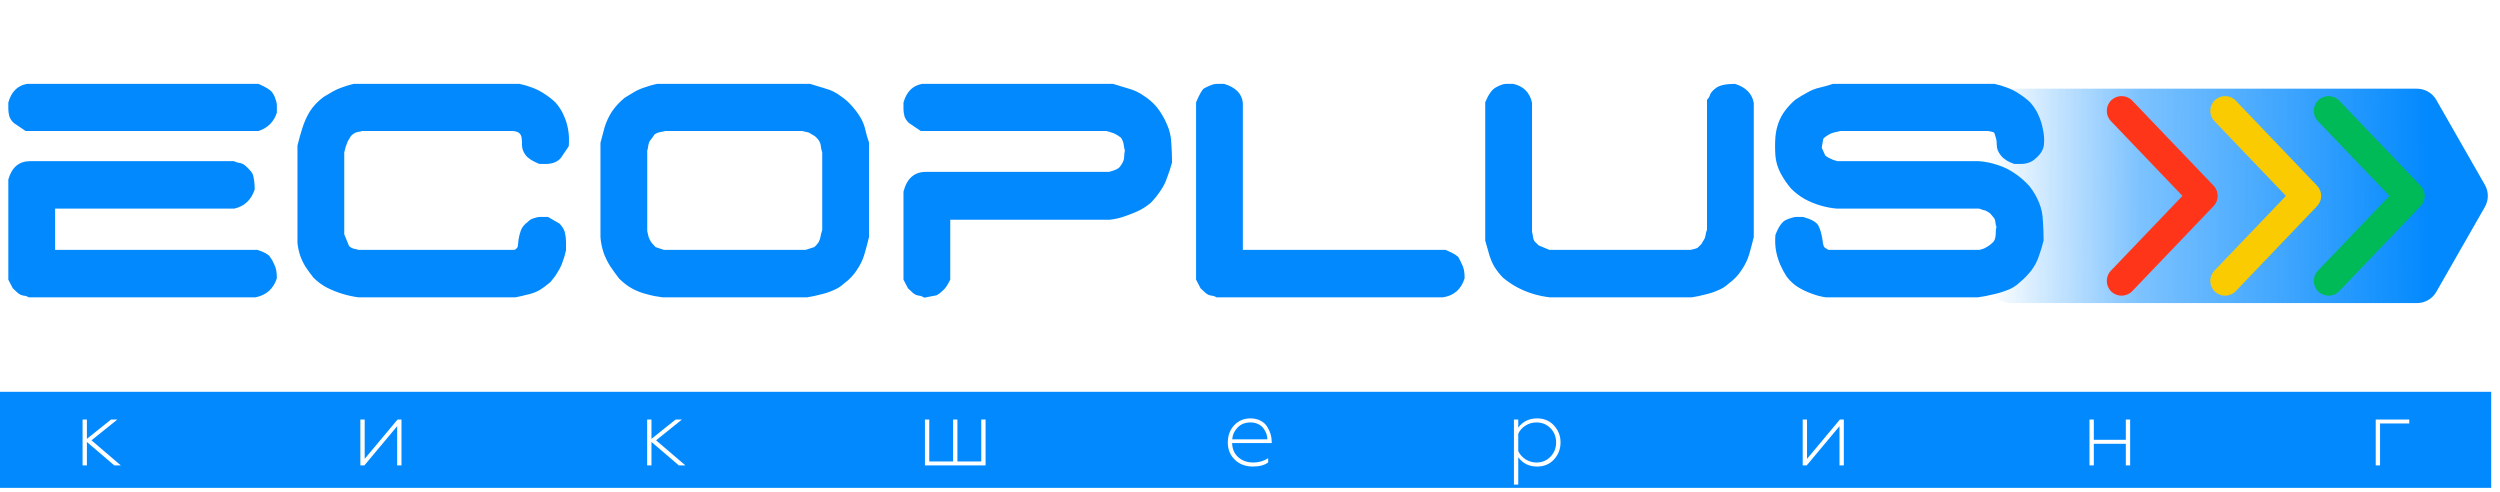 <svg width="198" height="39" viewBox="0 0 198 39" fill="none" xmlns="http://www.w3.org/2000/svg">
<path d="M157.491 8.782C157.491 7.812 158.277 7.025 159.247 7.025H191.429C192.059 7.025 192.641 7.363 192.954 7.91L196.804 14.643C197.113 15.183 197.113 15.846 196.804 16.387L192.954 23.119C192.641 23.666 192.059 24.004 191.429 24.004H159.247C158.277 24.004 157.491 23.218 157.491 22.248V8.782Z" fill="url(#paint0_linear)"/>
<path d="M2.278 23.549C2.168 23.476 2.031 23.43 1.866 23.412C1.702 23.393 1.546 23.32 1.4 23.192C1.272 23.064 1.143 22.945 1.015 22.835L0.659 22.149V14.218C0.933 13.248 1.509 12.764 2.388 12.764H18.525C18.634 12.818 18.772 12.864 18.936 12.901C19.119 12.919 19.284 12.992 19.43 13.12C19.577 13.248 19.695 13.367 19.787 13.477C19.933 13.623 20.025 13.779 20.061 13.944C20.098 14.108 20.125 14.273 20.144 14.438C20.162 14.602 20.171 14.794 20.171 15.014C19.897 15.837 19.357 16.34 18.552 16.523H4.364V19.789H20.391C20.94 19.972 21.269 20.155 21.379 20.338C21.507 20.503 21.607 20.676 21.681 20.859C21.772 21.024 21.836 21.198 21.873 21.381C21.909 21.564 21.928 21.783 21.928 22.04C21.653 22.881 21.086 23.384 20.226 23.549H2.278ZM2.031 10.376L1.098 9.745C0.933 9.598 0.814 9.424 0.741 9.223C0.686 9.004 0.659 8.812 0.659 8.647C0.659 8.482 0.659 8.308 0.659 8.125C0.896 7.266 1.39 6.772 2.141 6.643H20.473C21.059 6.9 21.415 7.119 21.543 7.302C21.672 7.467 21.763 7.65 21.818 7.851C21.891 8.034 21.928 8.208 21.928 8.372C21.928 8.537 21.928 8.72 21.928 8.921C21.69 9.653 21.205 10.138 20.473 10.376H2.031ZM28.389 23.549C27.968 23.494 27.547 23.402 27.127 23.274C26.706 23.146 26.294 22.982 25.892 22.78C25.507 22.579 25.151 22.314 24.821 21.985C24.602 21.71 24.401 21.436 24.218 21.161C24.035 20.869 23.888 20.567 23.778 20.256C23.669 19.926 23.596 19.588 23.559 19.24V11.528C23.669 11.071 23.797 10.614 23.943 10.156C24.09 9.681 24.291 9.232 24.547 8.812C24.821 8.391 25.178 8.016 25.617 7.686C25.892 7.522 26.139 7.375 26.358 7.247C26.578 7.119 26.825 7.009 27.099 6.918C27.392 6.808 27.694 6.717 28.005 6.643H41.15C41.498 6.717 41.837 6.817 42.166 6.945C42.513 7.073 42.834 7.238 43.126 7.439C43.419 7.622 43.703 7.842 43.977 8.098C44.27 8.427 44.489 8.766 44.636 9.113C44.8 9.461 44.919 9.836 44.992 10.239C45.066 10.641 45.084 11.089 45.047 11.583L44.416 12.517C44.27 12.681 44.096 12.8 43.895 12.873C43.694 12.946 43.492 12.983 43.291 12.983C43.108 12.983 42.916 12.983 42.715 12.983C42.166 12.764 41.8 12.526 41.617 12.27C41.434 12.013 41.343 11.757 41.343 11.501C41.343 11.245 41.333 11.053 41.315 10.925C41.297 10.778 41.242 10.659 41.15 10.568C41.077 10.476 40.913 10.412 40.656 10.376H28.691C28.563 10.412 28.435 10.44 28.307 10.458C28.197 10.476 28.096 10.522 28.005 10.595C27.913 10.65 27.84 10.714 27.785 10.787C27.694 10.934 27.611 11.071 27.538 11.199C27.483 11.327 27.428 11.474 27.374 11.638C27.337 11.785 27.3 11.931 27.264 12.077V18.554L27.648 19.487C27.666 19.506 27.712 19.542 27.785 19.597C27.877 19.652 27.968 19.688 28.06 19.707C28.169 19.725 28.279 19.753 28.389 19.789H40.739C40.903 19.716 40.995 19.615 41.013 19.487C41.031 19.359 41.05 19.185 41.068 18.966C41.105 18.728 41.169 18.481 41.26 18.225C41.37 17.969 41.544 17.758 41.782 17.594C41.91 17.447 42.065 17.347 42.248 17.292C42.449 17.218 42.632 17.182 42.797 17.182C42.98 17.182 43.181 17.182 43.401 17.182L44.306 17.703C44.544 17.941 44.691 18.188 44.745 18.444C44.8 18.682 44.828 18.92 44.828 19.158C44.828 19.396 44.828 19.615 44.828 19.817C44.755 20.164 44.663 20.475 44.553 20.75C44.462 21.024 44.334 21.289 44.169 21.546C44.023 21.802 43.831 22.067 43.593 22.341C43.318 22.579 43.035 22.79 42.742 22.973C42.449 23.137 42.129 23.256 41.782 23.329C41.434 23.421 41.114 23.494 40.821 23.549H28.389ZM52.469 23.549C52.03 23.494 51.618 23.412 51.234 23.302C50.85 23.21 50.466 23.064 50.082 22.863C49.716 22.662 49.368 22.396 49.039 22.067C48.783 21.738 48.545 21.408 48.325 21.079C48.106 20.731 47.932 20.375 47.804 20.009C47.676 19.624 47.593 19.222 47.557 18.801V11.309C47.667 10.888 47.776 10.476 47.886 10.074C48.014 9.653 48.206 9.242 48.462 8.839C48.737 8.436 49.075 8.071 49.478 7.741C49.734 7.577 49.99 7.421 50.246 7.275C50.502 7.128 50.777 7.009 51.07 6.918C51.362 6.808 51.683 6.717 52.03 6.643H64.16C64.6 6.772 65.02 6.9 65.423 7.028C65.825 7.137 66.21 7.33 66.575 7.604C66.96 7.86 67.307 8.18 67.618 8.565C67.838 8.821 68.03 9.095 68.195 9.388C68.359 9.681 68.478 10.001 68.551 10.348C68.625 10.678 68.716 10.989 68.826 11.281V18.774C68.716 19.231 68.597 19.679 68.469 20.118C68.341 20.558 68.14 20.978 67.865 21.381C67.609 21.783 67.271 22.14 66.85 22.451C66.594 22.689 66.301 22.872 65.972 23C65.642 23.146 65.304 23.256 64.956 23.329C64.627 23.421 64.279 23.494 63.913 23.549H52.469ZM64.49 19.57C64.6 19.478 64.7 19.368 64.792 19.24C64.883 19.112 64.947 18.948 64.984 18.746C65.02 18.545 65.066 18.371 65.121 18.225V12.077C65.066 11.913 65.029 11.748 65.011 11.583C64.993 11.4 64.938 11.245 64.847 11.117C64.755 10.989 64.654 10.879 64.545 10.787C64.435 10.714 64.325 10.65 64.215 10.595C64.124 10.522 64.014 10.476 63.886 10.458C63.776 10.44 63.657 10.412 63.529 10.376H52.689C52.561 10.412 52.433 10.44 52.305 10.458C52.177 10.476 52.067 10.513 51.975 10.568C51.884 10.604 51.82 10.659 51.783 10.733C51.673 10.897 51.573 11.034 51.481 11.144C51.408 11.254 51.362 11.382 51.344 11.528C51.326 11.675 51.298 11.812 51.262 11.94V18.307C51.298 18.453 51.335 18.609 51.371 18.774C51.426 18.938 51.509 19.094 51.618 19.24C51.728 19.368 51.829 19.478 51.92 19.57L52.579 19.789H63.804L64.49 19.57ZM73.201 23.576C73.073 23.485 72.927 23.43 72.762 23.412C72.598 23.393 72.442 23.32 72.296 23.192C72.168 23.064 72.04 22.945 71.912 22.835L71.555 22.149V15.178C71.829 14.117 72.433 13.596 73.366 13.614H87.829C88.268 13.504 88.552 13.376 88.68 13.23C88.808 13.065 88.899 12.919 88.954 12.791C89.009 12.663 89.037 12.526 89.037 12.379C89.037 12.215 89.055 12.059 89.091 11.913C89.055 11.821 89.027 11.693 89.009 11.528C88.991 11.364 88.954 11.227 88.899 11.117C88.844 10.989 88.79 10.906 88.735 10.87C88.588 10.76 88.46 10.678 88.35 10.623C88.259 10.568 88.14 10.522 87.994 10.486C87.847 10.431 87.719 10.394 87.609 10.376H72.927L71.994 9.745C71.829 9.598 71.71 9.424 71.637 9.223C71.582 9.004 71.555 8.812 71.555 8.647C71.555 8.482 71.555 8.308 71.555 8.125C71.793 7.266 72.287 6.772 73.037 6.643H88.158C88.597 6.772 89.018 6.9 89.421 7.028C89.823 7.137 90.207 7.32 90.573 7.577C90.958 7.814 91.305 8.116 91.616 8.482C91.946 8.903 92.211 9.351 92.412 9.827C92.632 10.303 92.751 10.806 92.769 11.336C92.805 11.849 92.824 12.361 92.824 12.873C92.714 13.276 92.586 13.669 92.44 14.053C92.311 14.438 92.138 14.785 91.918 15.096C91.717 15.407 91.461 15.727 91.15 16.057C90.82 16.331 90.482 16.551 90.134 16.715C89.805 16.862 89.457 16.999 89.091 17.127C88.744 17.255 88.35 17.347 87.911 17.401H75.26V22.149C75.168 22.332 75.077 22.497 74.985 22.643C74.912 22.771 74.802 22.899 74.656 23.027C74.51 23.174 74.354 23.293 74.189 23.384L73.201 23.576ZM96.349 23.549C96.239 23.476 96.102 23.43 95.937 23.412C95.772 23.393 95.617 23.32 95.471 23.192C95.342 23.064 95.214 22.945 95.086 22.835L94.73 22.149V8.098C95.004 7.458 95.214 7.092 95.361 7C95.525 6.909 95.699 6.826 95.882 6.753C96.065 6.68 96.239 6.643 96.404 6.643C96.587 6.643 96.769 6.643 96.952 6.643C97.867 6.918 98.361 7.421 98.434 8.153V19.789H114.489C115.129 20.064 115.477 20.274 115.532 20.42C115.605 20.548 115.678 20.695 115.751 20.859C115.843 21.024 115.907 21.198 115.944 21.381C115.98 21.564 115.998 21.783 115.998 22.04C115.724 22.918 115.148 23.421 114.269 23.549H96.349ZM122.734 23.549C122.277 23.494 121.838 23.402 121.417 23.274C120.996 23.146 120.594 22.982 120.209 22.78C119.825 22.579 119.441 22.323 119.057 22.012C118.782 21.738 118.545 21.436 118.343 21.106C118.16 20.777 118.023 20.448 117.932 20.118C117.84 19.789 117.739 19.432 117.63 19.048V8.098C117.886 7.476 118.169 7.083 118.48 6.918C118.81 6.735 119.075 6.643 119.276 6.643C119.478 6.643 119.67 6.643 119.853 6.643C120.658 6.826 121.152 7.32 121.335 8.125V18.362C121.371 18.49 121.399 18.627 121.417 18.774C121.435 18.92 121.481 19.039 121.554 19.13C121.646 19.222 121.746 19.323 121.856 19.432L122.707 19.789H133.904C134.032 19.753 134.142 19.725 134.233 19.707C134.343 19.688 134.434 19.643 134.508 19.57C134.599 19.478 134.681 19.396 134.755 19.323C134.828 19.195 134.892 19.085 134.947 18.993C135.02 18.883 135.066 18.755 135.084 18.609C135.102 18.463 135.139 18.325 135.194 18.197V7.906C135.322 7.778 135.404 7.641 135.441 7.494C135.496 7.33 135.66 7.147 135.935 6.945C136.227 6.744 136.721 6.643 137.417 6.643C138.277 6.918 138.771 7.421 138.899 8.153V18.774C138.789 19.231 138.67 19.679 138.542 20.118C138.414 20.558 138.213 20.978 137.938 21.381C137.682 21.783 137.344 22.14 136.923 22.451C136.667 22.689 136.374 22.872 136.045 23C135.715 23.146 135.377 23.256 135.029 23.329C134.7 23.421 134.352 23.494 133.986 23.549H122.734ZM144.619 23.549C144.217 23.494 143.832 23.393 143.466 23.247C143.101 23.119 142.753 22.954 142.424 22.753C142.094 22.552 141.792 22.277 141.518 21.93C141.317 21.619 141.143 21.299 140.996 20.969C140.85 20.622 140.74 20.265 140.667 19.899C140.594 19.515 140.576 19.085 140.612 18.609C140.868 17.932 141.161 17.529 141.49 17.401C141.838 17.255 142.094 17.182 142.259 17.182C142.442 17.182 142.625 17.182 142.808 17.182C143.466 17.365 143.869 17.594 144.015 17.868C144.162 18.142 144.271 18.527 144.345 19.021C144.381 19.368 144.445 19.57 144.537 19.624L144.811 19.789H156.777C156.868 19.771 156.987 19.734 157.133 19.679C157.28 19.606 157.408 19.533 157.518 19.46C157.646 19.368 157.765 19.268 157.874 19.158C157.948 19.066 157.993 18.975 158.012 18.883C158.048 18.774 158.067 18.618 158.067 18.417C158.067 18.216 158.085 18.069 158.121 17.978C158.085 17.905 158.057 17.786 158.039 17.621C158.021 17.438 157.975 17.31 157.902 17.237C157.847 17.164 157.756 17.054 157.627 16.907C157.554 16.853 157.472 16.798 157.38 16.743C157.289 16.688 157.188 16.651 157.079 16.633C156.969 16.596 156.859 16.56 156.749 16.523H145.497C145.058 16.487 144.619 16.404 144.18 16.276C143.741 16.148 143.32 15.974 142.918 15.755C142.533 15.535 142.177 15.261 141.847 14.931C141.536 14.566 141.262 14.163 141.024 13.724C140.786 13.267 140.649 12.8 140.612 12.324C140.576 11.83 140.576 11.336 140.612 10.842C140.649 10.44 140.731 10.065 140.859 9.717C140.987 9.37 141.161 9.049 141.381 8.757C141.6 8.464 141.866 8.18 142.177 7.906C142.506 7.686 142.826 7.494 143.137 7.33C143.448 7.147 143.768 7.019 144.098 6.945C144.427 6.872 144.784 6.772 145.168 6.643H157.957C158.304 6.717 158.643 6.817 158.972 6.945C159.32 7.073 159.64 7.238 159.933 7.439C160.225 7.622 160.509 7.842 160.783 8.098C161.076 8.427 161.296 8.766 161.442 9.113C161.607 9.461 161.726 9.836 161.799 10.239C161.89 10.641 161.918 11.044 161.881 11.446C161.845 11.849 161.616 12.224 161.195 12.571C161.067 12.699 160.902 12.8 160.701 12.873C160.5 12.946 160.299 12.983 160.097 12.983C159.914 12.983 159.722 12.983 159.521 12.983C159.045 12.818 158.698 12.599 158.478 12.324C158.259 12.05 158.149 11.785 158.149 11.528C158.149 11.272 158.121 11.062 158.067 10.897C158.012 10.714 157.975 10.595 157.957 10.54C157.957 10.486 157.792 10.431 157.463 10.376H145.772C145.607 10.412 145.442 10.449 145.278 10.486C145.113 10.522 144.958 10.586 144.811 10.678C144.683 10.751 144.555 10.842 144.427 10.952C144.409 10.989 144.39 11.062 144.372 11.172C144.354 11.263 144.335 11.364 144.317 11.474C144.299 11.565 144.29 11.647 144.29 11.721L144.564 12.324C144.637 12.379 144.72 12.434 144.811 12.489C144.921 12.544 145.04 12.599 145.168 12.654C145.296 12.69 145.415 12.727 145.525 12.764H156.722C157.234 12.8 157.728 12.901 158.204 13.065C158.679 13.212 159.119 13.422 159.521 13.697C159.942 13.971 160.344 14.319 160.729 14.739C161.058 15.16 161.314 15.599 161.497 16.057C161.68 16.496 161.781 16.981 161.799 17.511C161.835 18.023 161.854 18.536 161.854 19.048C161.744 19.487 161.616 19.908 161.47 20.311C161.342 20.695 161.149 21.061 160.893 21.408C160.637 21.738 160.326 22.058 159.96 22.369C159.649 22.662 159.302 22.872 158.917 23C158.533 23.146 158.158 23.256 157.792 23.329C157.444 23.421 157.06 23.494 156.639 23.549H144.619Z" fill="#0289FE"/>
<path d="M168.876 7.972C168.429 7.505 167.687 7.489 167.22 7.936C166.753 8.383 166.736 9.124 167.183 9.591L168.876 7.972ZM174.47 15.515L175.316 16.324C175.749 15.871 175.749 15.158 175.316 14.705L174.47 15.515ZM167.183 21.438C166.736 21.905 166.753 22.647 167.22 23.094C167.687 23.541 168.429 23.524 168.876 23.057L167.183 21.438ZM167.183 9.591L173.623 16.324L175.316 14.705L168.876 7.972L167.183 9.591ZM173.623 14.705L167.183 21.438L168.876 23.057L175.316 16.324L173.623 14.705Z" fill="#FF3519"/>
<path d="M177.072 7.972C176.625 7.505 175.884 7.489 175.417 7.936C174.949 8.383 174.933 9.124 175.38 9.591L177.072 7.972ZM182.666 15.515L183.512 16.324C183.945 15.871 183.945 15.158 183.512 14.705L182.666 15.515ZM175.38 21.438C174.933 21.905 174.949 22.647 175.417 23.094C175.884 23.541 176.625 23.524 177.072 23.057L175.38 21.438ZM175.38 9.591L181.82 16.324L183.512 14.705L177.072 7.972L175.38 9.591ZM181.82 14.705L175.38 21.438L177.072 23.057L183.512 16.324L181.82 14.705Z" fill="#FACB00"/>
<path d="M185.269 7.972C184.822 7.505 184.08 7.489 183.613 7.936C183.146 8.383 183.129 9.124 183.576 9.591L185.269 7.972ZM190.863 15.515L191.709 16.324C192.142 15.871 192.142 15.158 191.709 14.705L190.863 15.515ZM183.576 21.438C183.129 21.905 183.146 22.647 183.613 23.094C184.08 23.541 184.822 23.524 185.269 23.057L183.576 21.438ZM183.576 9.591L190.016 16.324L191.709 14.705L185.269 7.972L183.576 9.591ZM190.016 14.705L183.576 21.438L185.269 23.057L191.709 16.324L190.016 14.705Z" fill="#00BA58"/>
<path fill-rule="evenodd" clip-rule="evenodd" d="M197.303 31.03H0V38.641H197.303V31.03ZM6.54 36.859H6.882V35.002L9.051 36.859H9.569L7.247 34.873L9.295 33.228H8.792L6.882 34.758V33.228H6.54V36.859ZM28.54 36.859H28.86L31.456 33.754V36.859H31.798V33.228H31.486L28.883 36.341V33.228H28.54V36.859ZM51.255 36.859H51.597V35.002L53.766 36.859H54.284L51.963 34.873L54.01 33.228H53.508L51.597 34.758V33.228H51.255V36.859ZM73.255 36.859H78.058V33.228H77.716V36.547H75.828V33.228H75.486V36.547H73.598V33.228H73.255V36.859ZM97.805 36.417C98.176 36.773 98.648 36.95 99.221 36.95C99.749 36.95 100.155 36.841 100.439 36.623V36.288C100.094 36.517 99.703 36.631 99.267 36.631C98.779 36.631 98.379 36.489 98.064 36.204C97.754 35.925 97.595 35.555 97.585 35.093H100.72V34.979C100.72 34.573 100.601 34.18 100.363 33.799C100.241 33.596 100.066 33.437 99.837 33.32C99.609 33.198 99.345 33.137 99.046 33.137C98.513 33.137 98.079 33.32 97.744 33.685C97.409 34.045 97.242 34.499 97.242 35.047C97.242 35.601 97.43 36.057 97.805 36.417ZM100.378 34.796H97.592C97.612 34.451 97.752 34.142 98.011 33.868C98.27 33.594 98.612 33.457 99.038 33.457C99.267 33.457 99.472 33.502 99.655 33.594C99.837 33.68 99.977 33.794 100.073 33.936C100.175 34.073 100.251 34.215 100.302 34.362C100.352 34.51 100.378 34.654 100.378 34.796ZM123.077 33.7C122.732 33.325 122.288 33.137 121.745 33.137C121.106 33.137 120.606 33.381 120.246 33.868V33.228H119.903V38.381H120.246V36.212C120.601 36.704 121.101 36.95 121.745 36.95C122.288 36.95 122.732 36.763 123.077 36.387C123.422 36.012 123.595 35.562 123.595 35.04C123.595 34.522 123.422 34.076 123.077 33.7ZM120.817 33.708C121.08 33.541 121.37 33.457 121.684 33.457C122.131 33.457 122.501 33.609 122.795 33.913C123.095 34.213 123.244 34.588 123.244 35.04C123.244 35.486 123.095 35.864 122.795 36.174C122.501 36.478 122.131 36.631 121.684 36.631C121.38 36.631 121.093 36.547 120.824 36.38C120.56 36.207 120.367 35.989 120.246 35.725V34.355C120.362 34.091 120.553 33.875 120.817 33.708ZM142.774 36.859H143.093L145.689 33.754V36.859H146.031V33.228H145.719L143.116 36.341V33.228H142.774V36.859ZM165.488 36.859H165.83V35.147H168.365V36.859H168.707V33.228H168.365V34.834H165.83V33.228H165.488V36.859ZM188.158 36.859H188.5V33.541H190.814V33.228H188.158V36.859Z" fill="#0289FE"/>
<defs>
<linearGradient id="paint0_linear" x1="192.448" y1="15.222" x2="157.49" y2="15.363" gradientUnits="userSpaceOnUse">
<stop stop-color="#0289FE"/>
<stop offset="0.653" stop-color="#0289FE" stop-opacity="0.52"/>
<stop offset="1" stop-color="#0289FE" stop-opacity="0"/>
</linearGradient>
</defs>
</svg>
